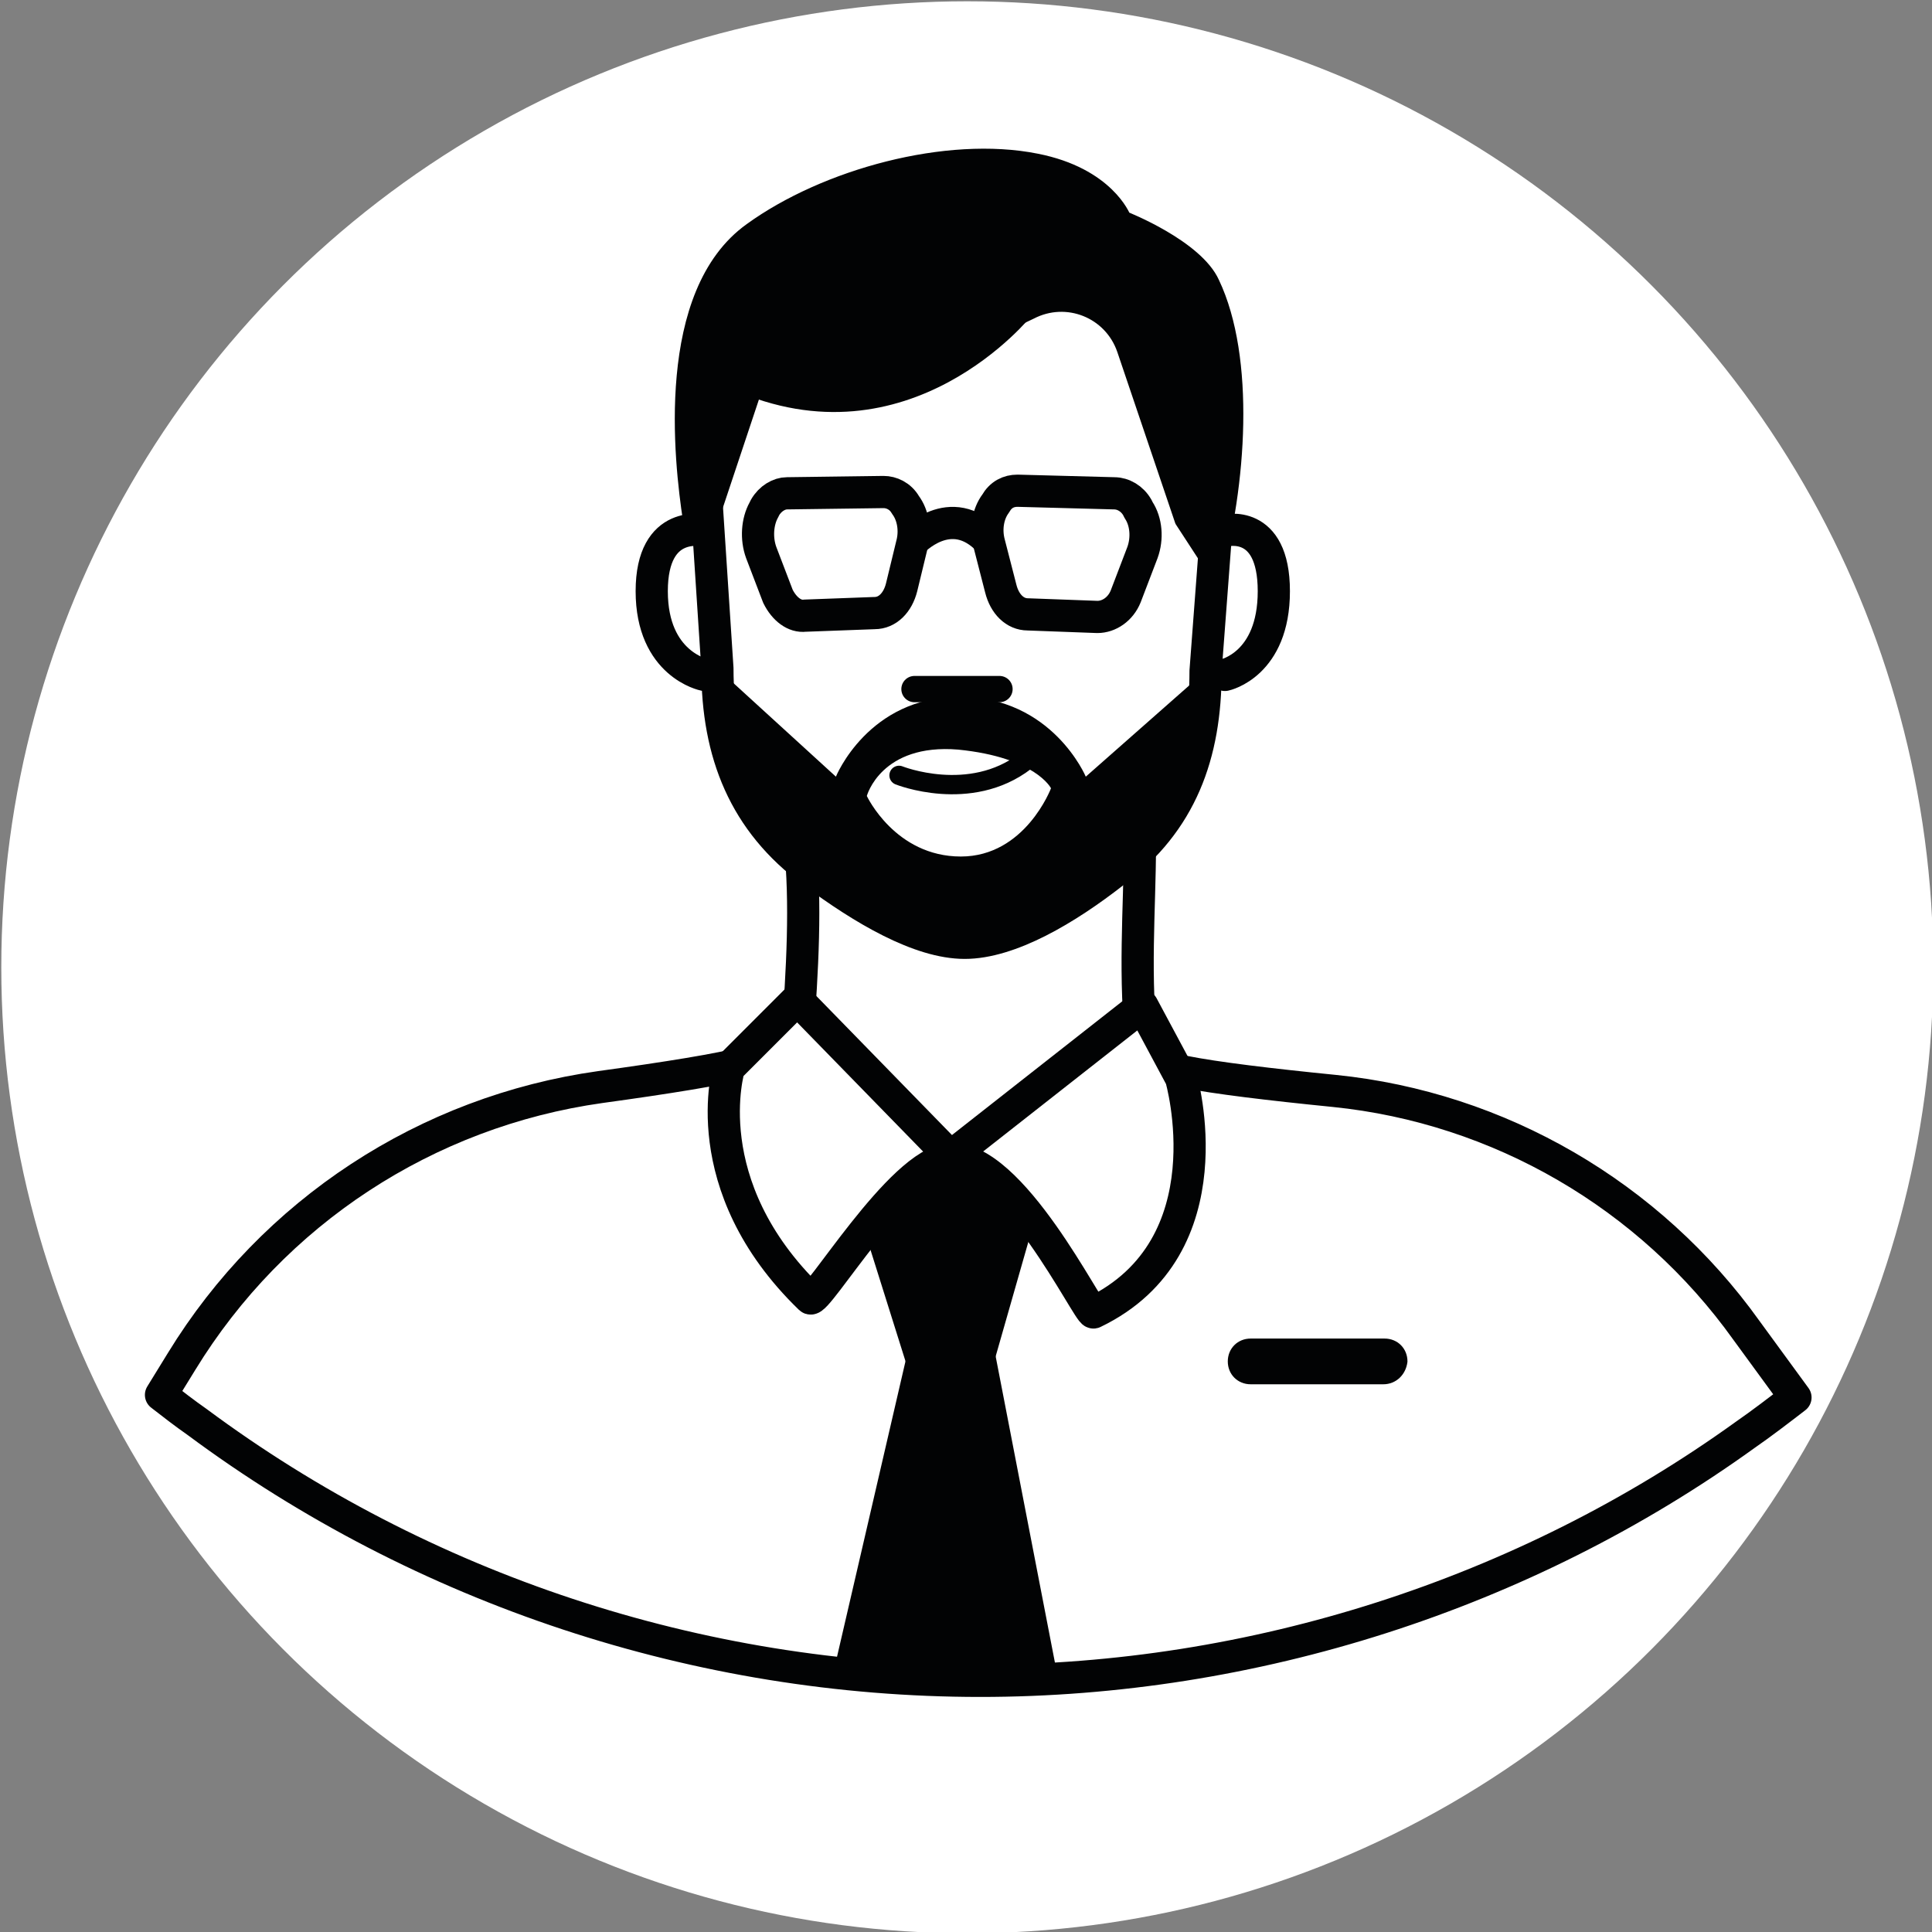 <?xml version="1.0" encoding="utf-8"?>
<!-- Generator: Adobe Illustrator 23.0.5, SVG Export Plug-In . SVG Version: 6.00 Build 0)  -->
<svg version="1.1" id="Capa_1" xmlns="http://www.w3.org/2000/svg" xmlns:xlink="http://www.w3.org/1999/xlink" x="0px" y="0px"
	 viewBox="0 0 150 150" style="enable-background:new 0 0 150 150;" xml:space="preserve">
<rect x="0" y="0" width="150" height="150" fill="#808080" stroke="none"/>
<style type="text/css">
	.st0{fill:#FFFFFF;}
	.st1{fill:#2D2D2D;}
	.st2{fill:#FFFFFF;stroke:#020304;stroke-width:2.5;stroke-linecap:round;stroke-linejoin:round;stroke-miterlimit:10;}
	.st3{fill:none;stroke:#020304;stroke-width:1.5;stroke-linecap:round;stroke-linejoin:round;stroke-miterlimit:10;}
	.st4{fill:none;stroke:#020304;stroke-width:2.041;stroke-linecap:round;stroke-linejoin:round;stroke-miterlimit:10;}
	.st5{fill:#020304;stroke:#020304;stroke-width:0.75;stroke-linecap:round;stroke-linejoin:round;stroke-miterlimit:10;}
	.st6{fill:none;stroke:#020304;stroke-width:2.5;stroke-linecap:round;stroke-linejoin:round;stroke-miterlimit:10;}
	.st7{fill:#020304;}
</style>
<g>
	<circle class="st0" cx="75.1" cy="75.1" r="75"/>
	<path class="st1" d="M70.8,86"/>
	<path class="st2" d="M88.7,81.6C88,76,88.5,70.4,88.5,65.8l-26.4-0.3c0.5,4.5,0.2,9.9-0.2,15.1"/>
	<path class="st2" d="M54.7,36.6l1,15.3c0,6.6,2.1,11.9,7.4,15.8c3.9,2.9,8.3,5.5,11.8,5.5h0c3.5,0,7.9-2.6,11.6-5.5
		c5.2-3.9,7.1-9.1,7.1-15.6l1.1-14.6"/>
	<path class="st3" d="M79.6,59.1c-4.3,3.3-9.8,1.1-9.8,1.1"/>
	<line class="st4" x1="71" y1="53.5" x2="77.6" y2="53.5"/>
	<path class="st5" d="M53.4,40.4c-0.7-4.6-2.2-17.7,4.8-22.7c5.8-4.2,15.3-6.8,22.3-5.4c5.6,1.1,6.9,4.5,6.9,4.5s5.6,2.2,6.9,5.1
		c2.8,5.9,2.1,15.8,0.1,22.9l-2.8-4.3l-4.5-13.3c-1-2.9-4.3-4.2-7-2.8c-2,1-4.3,1.8-6.9,1.8c-5.1,0-11.9-3.5-11.9-3.5l-5.6,16.8
		l-3.2,1.5"/>
	<path class="st6" d="M95.1,41.2c0,0,3.8-1,3.8,4.7s-3.8,6.5-3.8,6.5"/>
	<path class="st6" d="M54.7,41.2c0,0-4.1-1-4.1,4.7s4.1,6.5,4.1,6.5"/>
	<path class="st0" d="M110.3,115.5H97.5c-0.8,0-1.4-0.6-1.4-1.4v0c0-0.8,0.6-1.4,1.4-1.4h12.8c0.8,0,1.4,0.6,1.4,1.4v0
		C111.7,114.9,111.1,115.5,110.3,115.5z"/>
	<path class="st6" d="M61.3,42.9"/>
	<path class="st5" d="M74.6,96.8"/>
	<path class="st2" d="M70.8,42.1c0,0,3-3.3,6-0.1"/>
	<path class="st2" d="M57.8,82.5c-1.7,0.5-6.1,1.2-11.2,1.9c-13.5,1.9-25.4,9.7-32.5,21.3l-1.6,2.6c0.9,0.7,1.8,1.4,2.8,2.1
		c17.5,13,39,20.1,60.8,20.1c21.1,0,42.2-6.7,59.4-19.1c1.3-0.9,2.6-1.9,3.9-2.9l-3.8-5.2c-7.5-10.5-19.2-17.3-32-18.6
		c-5-0.5-9.2-1-11.7-1.5l-17.7,7.3L57.8,82.5z"/>
	<path class="st5" d="M73.7,89.7l-6.3,5.5l3.3,10.5h6.1l3-10.5C79.8,95.2,72.8,88.8,73.7,89.7z"/>
	<polygon class="st5" points="70.8,105.2 76.9,105.2 81.7,130 73,130.5 65.1,129.8 	"/>
	<path class="st2" d="M56.6,82.9l5.3-5.3l11.9,12.2l14.9-11.7l3,5.6c0,0,3.8,13.1-6.8,18.2C84.5,102,78.5,89.6,73.7,90
		c-3.8,0.3-10.3,11.3-10.8,10.8C53.8,92,56.6,82.9,56.6,82.9z"/>
	<path class="st5" d="M107.4,107.1H97.1c-0.8,0-1.4-0.6-1.4-1.4v0c0-0.8,0.6-1.4,1.4-1.4h10.4c0.8,0,1.4,0.6,1.4,1.4v0
		C108.8,106.5,108.2,107.1,107.4,107.1z"/>
	<path class="st2" d="M60.4,46.3l-1.3-3.4c-0.4-1.1-0.3-2.4,0.2-3.3l0.1-0.2c0.4-0.7,1.1-1.1,1.7-1.1l7.5-0.1c0.6,0,1.3,0.3,1.7,1v0
		c0.6,0.8,0.8,2,0.5,3.1L70,45.6c-0.3,1.2-1.1,2-2.1,2l-5.4,0.2C61.7,47.9,60.9,47.3,60.4,46.3z"/>
	<path class="st2" d="M87.4,46.3l1.3-3.4c0.4-1.1,0.3-2.4-0.3-3.3l-0.1-0.2c-0.4-0.7-1.1-1.1-1.8-1.1L79,38.1c-0.7,0-1.3,0.3-1.7,1
		v0c-0.6,0.8-0.8,2-0.5,3.1l0.9,3.5c0.3,1.2,1.1,2,2.1,2l5.4,0.2C86.1,47.9,87,47.3,87.4,46.3z"/>
	<path class="st7" d="M80.1,24.5c0,0-9.5,11.9-23.3,5.7l3.7-9.6L80.1,24.5z"/>
	<path class="st7" d="M93.6,52.1l-9.3,8.2c0,0-2.6-6.2-9.8-6.2c-7.1,0-9.6,6.2-9.6,6.2l-9.2-8.4c0,0-0.4,3.5,2.5,10.4
		C61,69.3,75,73.2,75,73.2s3.6-1.4,11.6-5.5C94.6,63.7,93.6,52.1,93.6,52.1z M74.6,66.5c-5.1,0-7.3-4.7-7.3-4.7s1.1-4.1,7.1-3.6
		c6,0.6,7.2,3,7.2,3S79.6,66.5,74.6,66.5z"/>
</g>
</svg>
